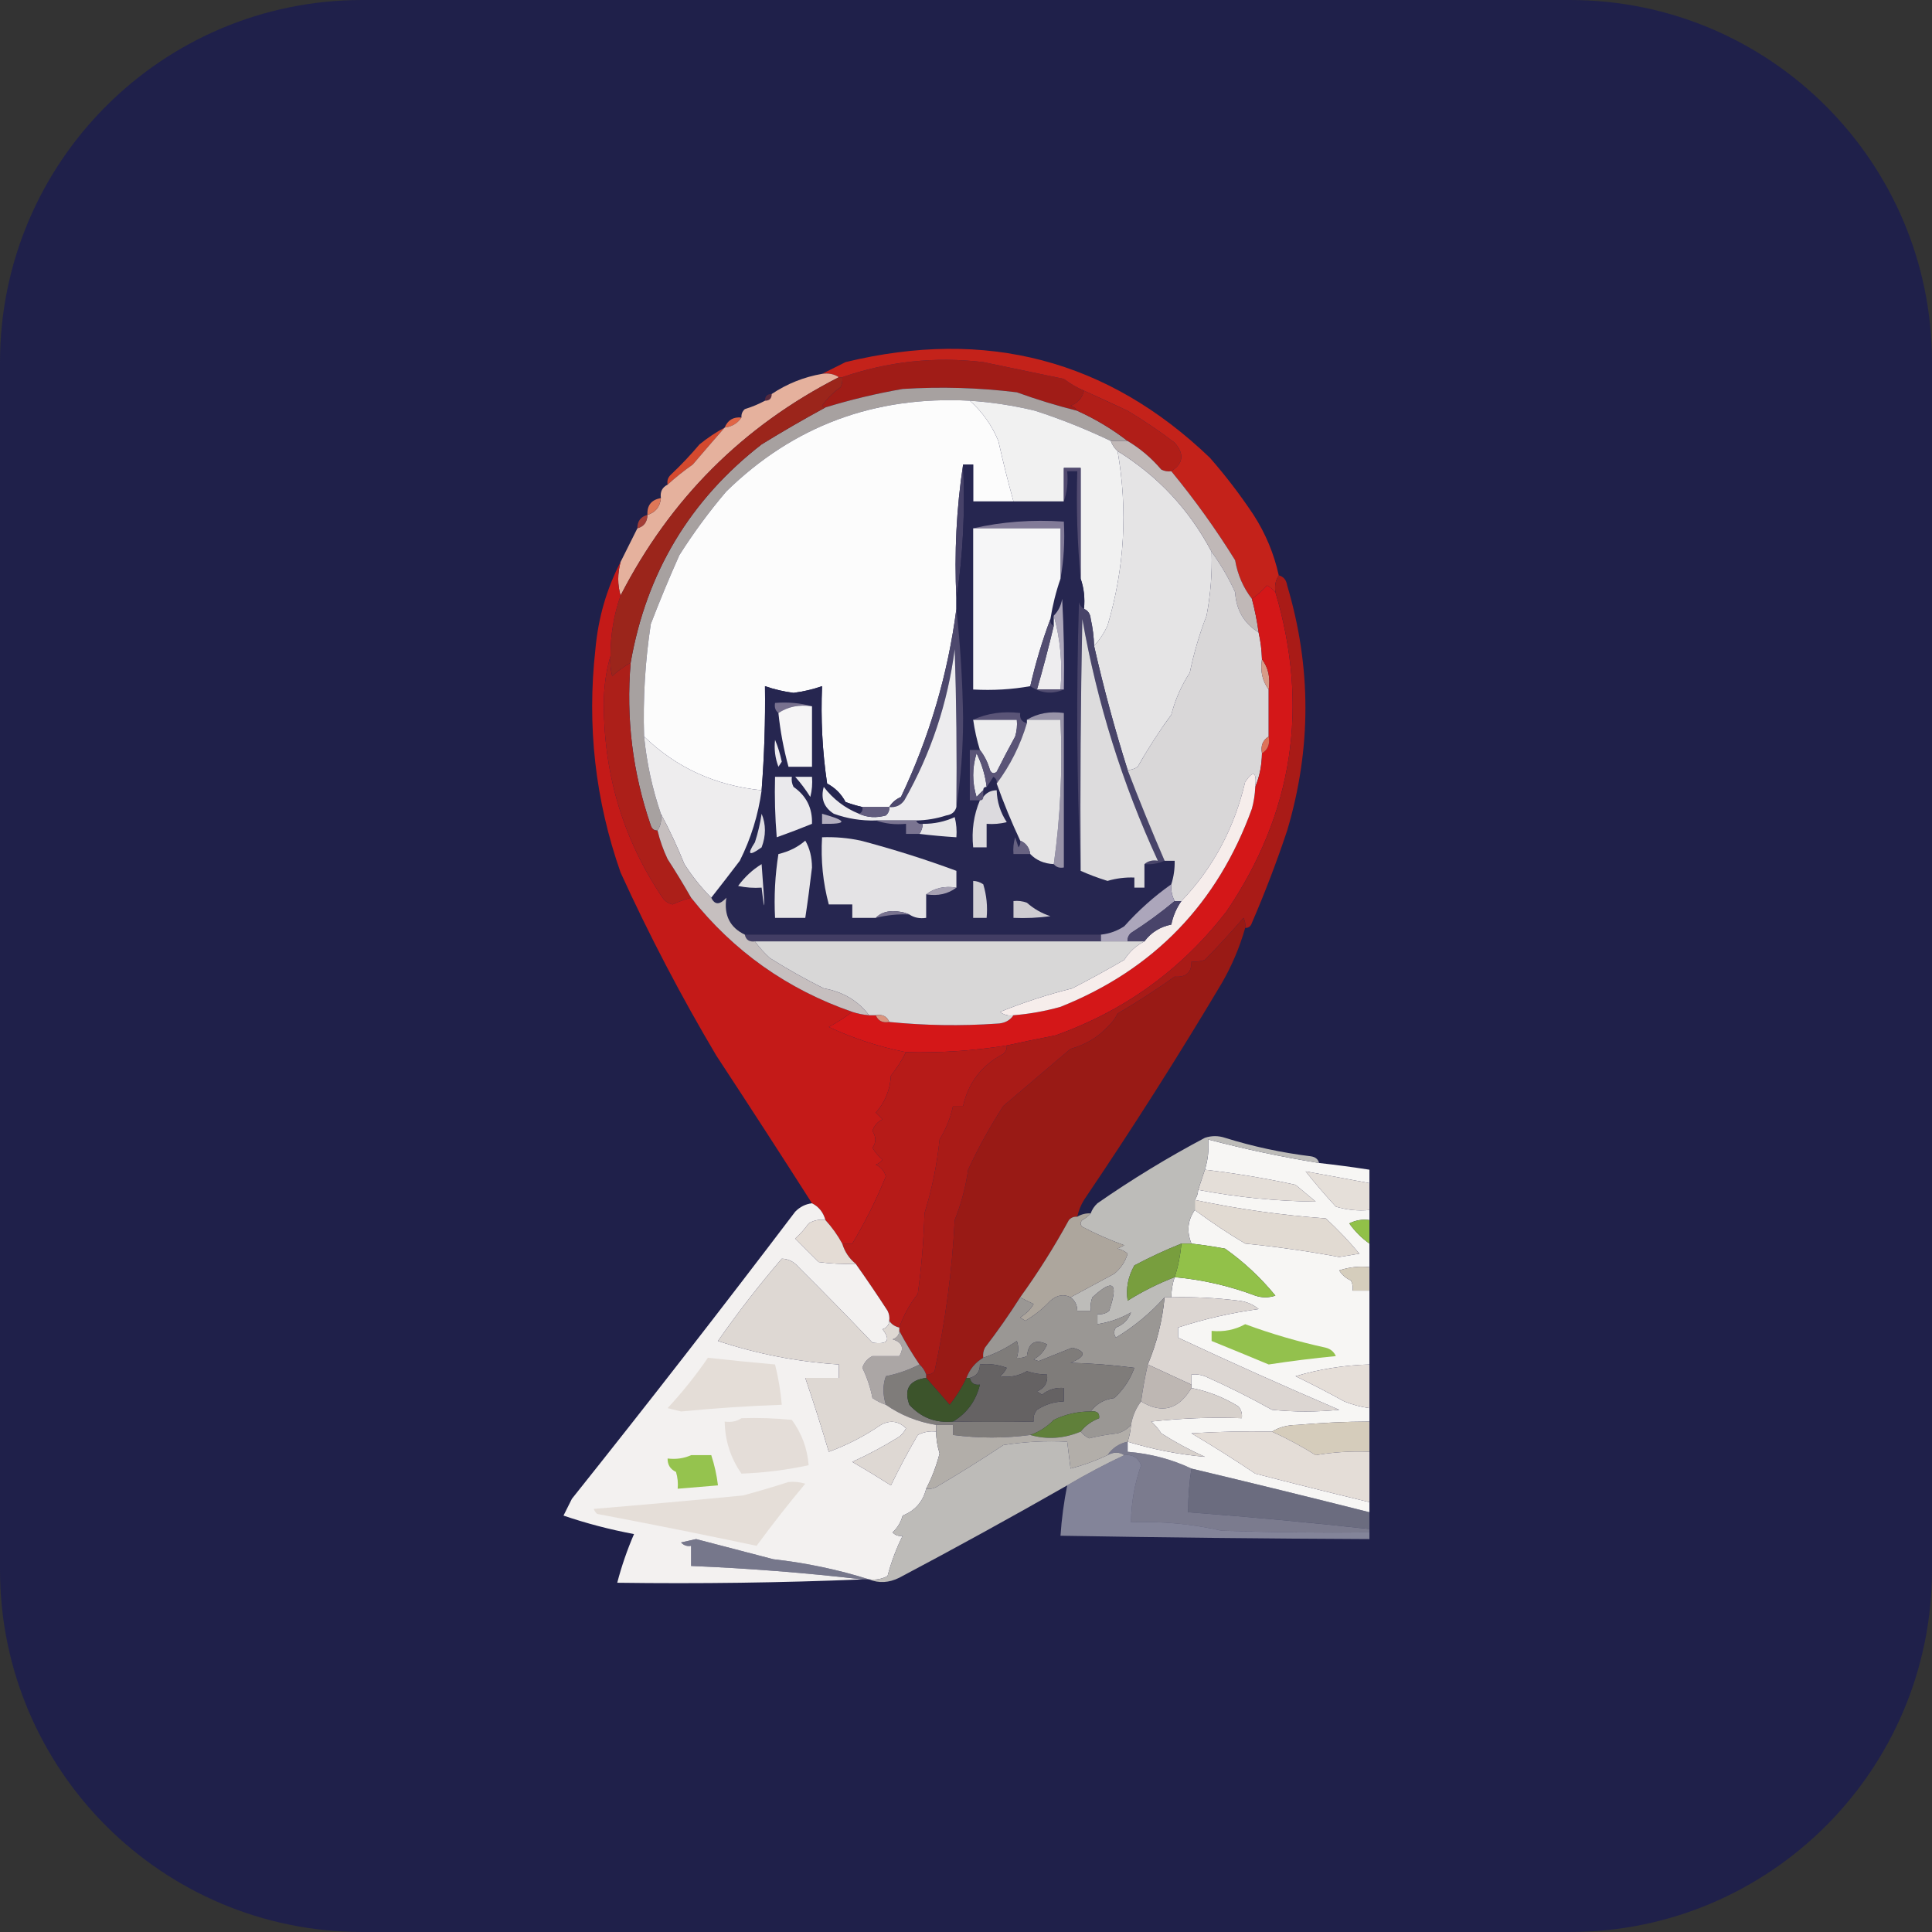 <svg width="144" height="144" viewBox="0 0 144 144" fill="none" xmlns="http://www.w3.org/2000/svg">
<rect x="0" y="0" width="144" height="144" fill="#333333" stroke="none"/>
<g clip-path="url(#clip0_4391_2650)">
<path d="M117 0H27C12.088 0 0 12.088 0 27V117C0 131.912 12.088 144 27 144H117C131.912 144 144 131.912 144 117V27C144 12.088 131.912 0 117 0Z" fill="#1F204A"/>
<path fill-rule="evenodd" clip-rule="evenodd" d="M80.795 29.116C80.665 29.669 80.329 30.044 79.794 30.242C80.024 30.312 80.189 30.437 80.294 30.618C78.772 30.238 77.271 29.779 75.789 29.241C72.961 28.894 70.123 28.811 67.279 28.991C65.309 29.334 63.39 29.793 61.523 30.367C61.412 30.384 61.33 30.342 61.272 30.242C61.648 29.7 62.106 29.241 62.649 28.866C62.769 28.628 62.812 28.378 62.774 28.115C66.173 26.938 69.677 26.563 73.286 26.989C75.281 27.4 77.283 27.817 79.293 28.24C79.779 28.606 80.279 28.898 80.795 29.116Z" fill="#A01C17"/>
<path fill-rule="evenodd" clip-rule="evenodd" d="M80.294 30.618C81.651 31.233 82.902 31.983 84.049 32.87C83.631 32.87 83.215 32.87 82.797 32.87C80.985 32.001 79.108 31.25 77.166 30.618C75.561 30.228 73.934 29.978 72.285 29.867C65.182 29.493 59.135 31.745 54.139 36.625C52.86 38.127 51.691 39.712 50.635 41.38C49.871 43.093 49.161 44.804 48.507 46.511C48.084 49.289 47.917 52.084 48.007 54.896C48.202 56.871 48.617 58.79 49.258 60.653C49.328 61.132 49.246 61.549 49.008 61.904C48.758 61.912 48.593 61.786 48.507 61.529C47.153 57.601 46.653 53.554 47.006 49.39C48.177 42.686 51.431 37.264 56.767 33.121C58.336 32.155 59.921 31.237 61.523 30.368C63.39 29.793 65.309 29.334 67.279 28.991C70.122 28.811 72.961 28.894 75.789 29.241C77.271 29.779 78.772 30.238 80.294 30.618Z" fill="#A7A1A0"/>
<path opacity="0.29" fill-rule="evenodd" clip-rule="evenodd" d="M57.518 29.366C57.518 29.7 57.35 29.867 57.017 29.867C57.017 29.533 57.185 29.366 57.518 29.366Z" fill="#D54121"/>
<path fill-rule="evenodd" clip-rule="evenodd" d="M72.285 29.867C73.219 30.695 73.927 31.696 74.412 32.871C74.753 34.395 75.128 35.896 75.539 37.376C74.537 37.376 73.536 37.376 72.535 37.376C72.535 36.458 72.535 35.54 72.535 34.623C72.285 34.623 72.035 34.623 71.784 34.623C71.289 37.866 71.121 41.203 71.284 44.634C71.284 44.885 71.284 45.135 71.284 45.385C70.648 50.269 69.271 54.941 67.154 59.401C66.773 59.567 66.481 59.818 66.278 60.152C65.61 60.152 64.944 60.152 64.276 60.152C63.855 60.054 63.437 59.929 63.024 59.777C62.704 59.175 62.246 58.716 61.648 58.4C61.292 56.001 61.167 53.581 61.272 51.142C60.591 51.38 59.883 51.547 59.145 51.642C58.406 51.547 57.698 51.38 57.017 51.142C57.052 53.733 56.967 56.32 56.767 58.901C53.331 58.557 50.41 57.222 48.007 54.896C47.917 52.084 48.084 49.289 48.507 46.511C49.161 44.804 49.871 43.093 50.635 41.38C51.691 39.712 52.86 38.127 54.139 36.625C59.135 31.745 65.182 29.493 72.285 29.867Z" fill="#FCFCFC"/>
<path fill-rule="evenodd" clip-rule="evenodd" d="M80.795 29.116C81.864 29.603 82.947 30.103 84.049 30.618C85.275 31.354 86.444 32.147 87.553 32.996C88.291 33.832 88.206 34.542 87.302 35.123C87.04 35.161 86.789 35.119 86.552 34.998C85.821 34.14 84.987 33.431 84.049 32.871C82.902 31.983 81.651 31.233 80.294 30.618C80.189 30.437 80.024 30.312 79.794 30.242C80.329 30.044 80.665 29.669 80.795 29.116Z" fill="#B01E18"/>
<path opacity="0.996" fill-rule="evenodd" clip-rule="evenodd" d="M55.265 31.119C54.975 31.557 54.557 31.807 54.014 31.869C54.239 31.312 54.657 31.062 55.265 31.119Z" fill="#E26646"/>
<path fill-rule="evenodd" clip-rule="evenodd" d="M72.285 29.867C73.935 29.978 75.561 30.228 77.166 30.618C79.108 31.25 80.985 32.001 82.797 32.87C82.905 33.173 83.073 33.423 83.298 33.621C84.069 38.011 83.819 42.35 82.547 46.636C82.277 47.209 81.944 47.709 81.546 48.138C81.528 47.464 81.446 46.797 81.296 46.136C81.26 45.753 81.093 45.502 80.795 45.385C80.873 44.581 80.79 43.83 80.545 43.132C80.545 40.379 80.545 37.626 80.545 34.873C80.127 34.873 79.711 34.873 79.293 34.873C79.293 35.707 79.293 36.541 79.293 37.376C78.042 37.376 76.79 37.376 75.539 37.376C75.128 35.896 74.753 34.394 74.413 32.87C73.927 31.696 73.219 30.695 72.285 29.867Z" fill="#F1F1F1"/>
<path fill-rule="evenodd" clip-rule="evenodd" d="M95.312 42.882C95.074 43.237 94.991 43.654 95.061 44.133C94.896 43.939 94.688 43.772 94.436 43.633C94.098 44.013 93.722 44.346 93.309 44.634C92.664 43.799 92.246 42.84 92.058 41.756C90.634 39.455 89.047 37.245 87.302 35.123C88.206 34.541 88.291 33.832 87.553 32.996C86.444 32.147 85.275 31.354 84.049 30.618C82.947 30.103 81.864 29.602 80.795 29.116C80.279 28.898 79.779 28.606 79.293 28.24C77.283 27.817 75.281 27.4 73.286 26.989C69.677 26.563 66.173 26.938 62.774 28.115C62.691 28.115 62.606 28.115 62.524 28.115C62.168 27.877 61.75 27.794 61.272 27.865C61.835 27.584 62.419 27.292 63.024 26.989C73.514 24.44 82.567 26.818 90.181 34.122C91.355 35.465 92.441 36.883 93.434 38.377C94.331 39.771 94.956 41.273 95.312 42.882Z" fill="#C4221A"/>
<path fill-rule="evenodd" clip-rule="evenodd" d="M54.014 31.869C53.225 32.771 52.432 33.689 51.636 34.623C50.953 35.103 50.327 35.603 49.759 36.124C49.704 35.83 49.786 35.58 50.009 35.373C50.765 34.66 51.473 33.91 52.137 33.121C52.747 32.628 53.373 32.211 54.014 31.869Z" fill="#D4492E"/>
<path fill-rule="evenodd" clip-rule="evenodd" d="M71.785 34.623C71.947 38.054 71.78 41.391 71.284 44.634C71.121 41.203 71.289 37.866 71.785 34.623Z" fill="#474269"/>
<path fill-rule="evenodd" clip-rule="evenodd" d="M71.784 34.623C72.035 34.623 72.285 34.623 72.535 34.623C72.535 35.54 72.535 36.458 72.535 37.376C73.537 37.376 74.538 37.376 75.539 37.376C76.79 37.376 78.042 37.376 79.293 37.376C79.538 36.678 79.621 35.927 79.543 35.123C79.794 35.123 80.044 35.123 80.294 35.123C80.212 37.838 80.297 40.508 80.545 43.132C80.79 43.83 80.873 44.581 80.795 45.385C80.615 45.28 80.49 45.114 80.419 44.884C80.212 51.601 80.254 58.276 80.545 64.908C81.185 65.194 81.854 65.444 82.547 65.659C83.2 65.466 83.868 65.382 84.549 65.408C84.549 65.659 84.549 65.909 84.549 66.159C84.799 66.159 85.05 66.159 85.3 66.159C85.3 65.575 85.3 64.991 85.3 64.407C85.831 64.451 86.331 64.367 86.802 64.157C87.052 64.157 87.302 64.157 87.553 64.157C87.565 64.758 87.483 65.342 87.302 65.909C86.026 66.808 84.857 67.851 83.798 69.037C83.26 69.391 82.677 69.599 82.046 69.663C73.204 69.663 64.358 69.663 55.516 69.663C54.402 69.13 53.944 68.213 54.139 66.91C53.648 67.458 53.273 67.458 53.013 66.91C53.714 66.018 54.424 65.101 55.14 64.157C55.974 62.492 56.517 60.739 56.767 58.901C56.967 56.32 57.052 53.733 57.017 51.142C57.698 51.38 58.406 51.546 59.145 51.642C59.883 51.546 60.592 51.38 61.272 51.142C61.167 53.581 61.292 56.001 61.648 58.4C62.246 58.716 62.704 59.175 63.024 59.777C63.437 59.929 63.855 60.054 64.276 60.152C64.318 60.4 64.236 60.567 64.025 60.653C62.977 60.232 62.101 59.564 61.397 58.65C61.155 59.508 61.405 60.176 62.148 60.653C63.159 61.018 64.203 61.185 65.277 61.153C65.975 61.398 66.726 61.481 67.529 61.404C67.529 61.654 67.529 61.904 67.529 62.154C67.862 62.154 68.198 62.154 68.531 62.154C69.444 62.265 70.363 62.349 71.284 62.405C71.324 61.897 71.284 61.397 71.159 60.903C70.408 61.245 69.617 61.412 68.781 61.404C68.533 61.447 68.365 61.363 68.28 61.153C69.049 61.142 69.8 61.016 70.533 60.778C70.939 60.719 71.189 60.51 71.284 60.152C71.617 58.031 71.784 55.82 71.784 53.519C71.747 50.791 71.579 48.079 71.284 45.385C71.284 45.135 71.284 44.884 71.284 44.634C71.779 41.391 71.947 38.054 71.784 34.623Z" fill="#262650"/>
<path fill-rule="evenodd" clip-rule="evenodd" d="M61.272 27.865C61.75 27.794 62.168 27.877 62.524 28.115C55.37 31.765 49.947 37.188 46.255 44.384C46.02 43.591 46.02 42.757 46.255 41.881C46.673 41.041 47.091 40.207 47.506 39.378C47.994 39.244 48.245 38.91 48.257 38.377C48.868 38.184 49.201 37.767 49.258 37.125C49.191 36.655 49.358 36.321 49.759 36.124C50.327 35.603 50.953 35.102 51.636 34.623C52.432 33.689 53.225 32.771 54.014 31.869C54.557 31.807 54.975 31.556 55.265 31.118C55.243 30.869 55.328 30.661 55.516 30.493C56.049 30.329 56.549 30.12 57.017 29.867C57.35 29.867 57.518 29.7 57.518 29.366C58.664 28.602 59.916 28.101 61.272 27.865Z" fill="#E5B19D"/>
<path fill-rule="evenodd" clip-rule="evenodd" d="M80.545 43.132C80.297 40.508 80.212 37.838 80.294 35.123C80.044 35.123 79.794 35.123 79.543 35.123C79.621 35.927 79.538 36.678 79.293 37.376C79.293 36.541 79.293 35.707 79.293 34.873C79.711 34.873 80.127 34.873 80.545 34.873C80.545 37.626 80.545 40.379 80.545 43.132Z" fill="#524B70"/>
<path fill-rule="evenodd" clip-rule="evenodd" d="M83.298 33.621C86.316 35.488 88.652 37.991 90.306 41.13C90.354 42.729 90.228 44.314 89.931 45.886C89.397 47.265 88.98 48.684 88.679 50.141C88.051 51.101 87.593 52.144 87.303 53.269C86.389 54.516 85.555 55.809 84.8 57.149C84.569 57.306 84.319 57.389 84.049 57.399C83.088 54.354 82.254 51.267 81.546 48.138C81.944 47.709 82.277 47.209 82.547 46.636C83.819 42.35 84.069 38.011 83.298 33.621Z" fill="#E5E4E5"/>
<path opacity="0.996" fill-rule="evenodd" clip-rule="evenodd" d="M49.258 37.126C49.201 37.767 48.868 38.184 48.257 38.377C48.217 37.665 48.553 37.248 49.258 37.126Z" fill="#DF7858"/>
<path opacity="0.722" fill-rule="evenodd" clip-rule="evenodd" d="M48.257 38.377C48.245 38.911 47.995 39.244 47.507 39.378C47.499 38.848 47.749 38.514 48.257 38.377Z" fill="#D5482E"/>
<path fill-rule="evenodd" clip-rule="evenodd" d="M79.043 43.132C79.043 41.881 79.043 40.629 79.043 39.378C76.873 39.378 74.705 39.378 72.535 39.378C74.688 38.885 76.941 38.718 79.293 38.877C79.373 40.344 79.291 41.762 79.043 43.132Z" fill="#827B98"/>
<path fill-rule="evenodd" clip-rule="evenodd" d="M82.797 32.871C83.215 32.871 83.631 32.871 84.049 32.871C84.987 33.431 85.821 34.14 86.552 34.998C86.789 35.119 87.04 35.161 87.302 35.123C89.047 37.245 90.634 39.456 92.058 41.756C92.246 42.84 92.663 43.8 93.309 44.634C93.527 45.457 93.695 46.292 93.81 47.137C92.719 46.462 92.135 45.461 92.058 44.134C91.565 43.056 90.979 42.055 90.306 41.13C88.651 37.991 86.316 35.488 83.298 33.621C83.072 33.424 82.905 33.173 82.797 32.871Z" fill="#C0B8B7"/>
<path fill-rule="evenodd" clip-rule="evenodd" d="M72.535 39.378C74.705 39.378 76.873 39.378 79.043 39.378C79.043 40.629 79.043 41.881 79.043 43.132C78.705 44.105 78.455 45.106 78.292 46.136C77.689 47.738 77.188 49.407 76.79 51.142C75.419 51.389 74.002 51.472 72.535 51.392C72.535 47.387 72.535 43.383 72.535 39.378Z" fill="#F6F6F7"/>
<path fill-rule="evenodd" clip-rule="evenodd" d="M62.524 28.115C62.606 28.115 62.692 28.115 62.774 28.115C62.812 28.378 62.769 28.629 62.649 28.866C62.106 29.241 61.648 29.7 61.273 30.242C61.33 30.342 61.413 30.384 61.523 30.368C59.921 31.237 58.337 32.155 56.767 33.121C51.431 37.264 48.177 42.686 47.006 49.39C46.515 49.669 46.057 50.002 45.629 50.391C45.504 49.897 45.464 49.396 45.504 48.889C45.499 47.337 45.749 45.835 46.255 44.384C49.947 37.188 55.371 31.765 62.524 28.115Z" fill="#9B251B"/>
<path fill-rule="evenodd" clip-rule="evenodd" d="M79.293 51.392C79.21 51.392 79.125 51.392 79.043 51.392C79.201 49.454 79.033 47.618 78.542 45.886C78.875 45.553 79.085 45.135 79.168 44.634C79.293 46.885 79.336 49.138 79.293 51.392Z" fill="#ACA6BA"/>
<path fill-rule="evenodd" clip-rule="evenodd" d="M80.795 45.385C81.093 45.503 81.26 45.753 81.296 46.136C81.446 46.797 81.528 47.464 81.546 48.138C82.254 51.267 83.088 54.354 84.049 57.399C84.917 59.67 85.836 61.923 86.802 64.157C86.331 64.367 85.831 64.451 85.3 64.407C85.568 64.173 85.901 64.09 86.301 64.157C83.653 58.408 81.776 52.401 80.67 46.136C80.545 52.393 80.502 58.65 80.545 64.908C80.254 58.276 80.212 51.601 80.419 44.885C80.49 45.114 80.615 45.281 80.795 45.385Z" fill="#484469"/>
<path fill-rule="evenodd" clip-rule="evenodd" d="M78.542 45.886C79.033 47.618 79.201 49.454 79.043 51.392C78.46 51.392 77.874 51.392 77.291 51.392C77.746 49.818 78.164 48.233 78.542 46.636C78.542 46.386 78.542 46.136 78.542 45.886Z" fill="#EEEDEF"/>
<path fill-rule="evenodd" clip-rule="evenodd" d="M90.306 41.13C90.979 42.055 91.565 43.056 92.058 44.134C92.135 45.461 92.719 46.462 93.81 47.137C93.958 47.795 94.04 48.462 94.06 49.139C93.922 50.018 94.088 50.769 94.561 51.392C94.561 52.56 94.561 53.728 94.561 54.896C94.12 55.159 93.955 55.577 94.06 56.148C94.048 57.043 93.88 57.877 93.56 58.65C93.675 57.517 93.424 57.392 92.809 58.275C91.995 61.734 90.411 64.696 88.053 67.16C87.885 67.16 87.72 67.16 87.553 67.16C87.352 66.774 87.27 66.357 87.302 65.909C87.483 65.342 87.565 64.758 87.553 64.157C87.302 64.157 87.052 64.157 86.802 64.157C85.836 61.923 84.917 59.67 84.049 57.399C84.319 57.389 84.569 57.306 84.799 57.149C85.555 55.809 86.389 54.516 87.302 53.269C87.593 52.144 88.051 51.101 88.679 50.141C88.979 48.684 89.397 47.266 89.93 45.886C90.228 44.314 90.353 42.729 90.306 41.13Z" fill="#D9D7D8"/>
<path fill-rule="evenodd" clip-rule="evenodd" d="M71.284 45.385C71.579 48.079 71.747 50.791 71.784 53.519C71.784 55.82 71.617 58.031 71.284 60.152C71.326 56.23 71.284 52.309 71.159 48.389C70.633 52.415 69.382 56.169 67.404 59.651C67.127 60.036 66.751 60.203 66.278 60.152C66.481 59.818 66.774 59.567 67.154 59.401C69.272 54.941 70.648 50.269 71.284 45.385Z" fill="#4D486D"/>
<path fill-rule="evenodd" clip-rule="evenodd" d="M78.292 46.136C78.249 46.384 78.332 46.551 78.542 46.636C78.164 48.233 77.746 49.818 77.291 51.392C77.874 51.392 78.46 51.392 79.043 51.392C79.126 51.392 79.211 51.392 79.293 51.392C78.422 51.765 77.589 51.681 76.79 51.142C77.188 49.407 77.689 47.738 78.292 46.136Z" fill="#524D71"/>
<path fill-rule="evenodd" clip-rule="evenodd" d="M94.06 49.139C94.533 49.762 94.698 50.513 94.561 51.392C94.088 50.769 93.923 50.018 94.06 49.139Z" fill="#D79B88"/>
<path fill-rule="evenodd" clip-rule="evenodd" d="M60.521 52.644C59.563 52.501 58.729 52.668 58.019 53.144C57.793 52.967 57.708 52.716 57.768 52.393C58.737 52.314 59.655 52.398 60.521 52.644Z" fill="#78718F"/>
<path fill-rule="evenodd" clip-rule="evenodd" d="M95.061 44.134C97.594 52.671 96.383 60.597 91.432 67.911C88.101 72.241 83.846 75.328 78.668 77.172C77.449 77.407 76.24 77.657 75.038 77.923C72.555 78.32 70.052 78.487 67.53 78.423C65.545 78.034 63.628 77.408 61.773 76.546C62.406 76.198 62.989 75.823 63.525 75.42C63.93 75.555 64.346 75.638 64.776 75.67C64.944 75.67 65.109 75.67 65.277 75.67C65.447 76.09 65.783 76.257 66.278 76.171C68.941 76.439 71.612 76.48 74.287 76.296C74.848 76.283 75.266 76.075 75.539 75.67C76.725 75.575 77.892 75.366 79.043 75.044C85.991 72.267 90.746 67.345 93.309 60.277C93.455 59.742 93.537 59.2 93.56 58.65C93.88 57.877 94.048 57.043 94.06 56.148C94.501 55.884 94.666 55.467 94.561 54.896C94.561 53.728 94.561 52.56 94.561 51.392C94.699 50.513 94.533 49.762 94.06 49.139C94.04 48.462 93.958 47.795 93.81 47.137C93.695 46.292 93.527 45.457 93.309 44.634C93.722 44.347 94.098 44.013 94.436 43.633C94.689 43.772 94.896 43.939 95.061 44.134Z" fill="#D41718"/>
<path fill-rule="evenodd" clip-rule="evenodd" d="M72.535 53.645C73.619 53.645 74.705 53.645 75.789 53.645C75.829 54.07 75.787 54.487 75.664 54.896C75.186 55.768 74.728 56.644 74.287 57.524C74.08 57.696 73.912 57.654 73.787 57.399C73.627 56.828 73.376 56.328 73.036 55.897C72.808 55.162 72.643 54.411 72.535 53.645Z" fill="#EDEDEE"/>
<path fill-rule="evenodd" clip-rule="evenodd" d="M78.542 64.407C79.038 60.913 79.206 57.325 79.043 53.645C78.21 53.645 77.374 53.645 76.54 53.645C77.336 53.166 78.254 52.999 79.293 53.144C79.293 56.982 79.293 60.82 79.293 64.657C78.97 64.717 78.72 64.633 78.542 64.407Z" fill="#9893A8"/>
<path fill-rule="evenodd" clip-rule="evenodd" d="M60.522 52.643C60.522 54.145 60.522 55.647 60.522 57.149C59.938 57.149 59.353 57.149 58.769 57.149C58.409 55.84 58.159 54.505 58.019 53.144C58.729 52.668 59.563 52.501 60.522 52.643Z" fill="#F6F5F6"/>
<path fill-rule="evenodd" clip-rule="evenodd" d="M57.768 55.146C57.979 55.644 58.146 56.186 58.269 56.773C58.186 56.898 58.101 57.023 58.019 57.149C57.773 56.501 57.691 55.834 57.768 55.146Z" fill="#EDEBEF"/>
<path fill-rule="evenodd" clip-rule="evenodd" d="M71.284 60.152C71.189 60.51 70.939 60.719 70.533 60.778C69.8 61.016 69.049 61.141 68.281 61.153C67.279 61.153 66.278 61.153 65.277 61.153C64.203 61.184 63.16 61.018 62.148 60.653C61.405 60.176 61.155 59.508 61.398 58.65C62.101 59.564 62.977 60.232 64.026 60.653C64.644 60.937 65.309 60.978 66.028 60.778C66.216 60.61 66.301 60.401 66.278 60.152C66.751 60.203 67.127 60.036 67.404 59.651C69.382 56.169 70.633 52.415 71.159 48.388C71.284 52.309 71.326 56.23 71.284 60.152Z" fill="#EDECEE"/>
<path fill-rule="evenodd" clip-rule="evenodd" d="M94.561 54.896C94.666 55.467 94.501 55.884 94.06 56.147C93.955 55.577 94.121 55.159 94.561 54.896Z" fill="#DD7359"/>
<path fill-rule="evenodd" clip-rule="evenodd" d="M48.007 54.896C50.41 57.222 53.331 58.557 56.767 58.901C56.517 60.739 55.974 62.492 55.14 64.157C54.424 65.101 53.713 66.018 53.013 66.91C52.272 66.165 51.603 65.331 51.01 64.407C50.487 63.109 49.901 61.858 49.258 60.653C48.617 58.79 48.202 56.871 48.007 54.896Z" fill="#EEEDEE"/>
<path fill-rule="evenodd" clip-rule="evenodd" d="M73.536 58.65C73.369 58.65 73.286 58.734 73.286 58.901C73.123 59.049 72.956 59.215 72.786 59.401C72.453 58.317 72.453 57.232 72.786 56.148C73.183 56.942 73.434 57.777 73.536 58.65Z" fill="#EBEBEC"/>
<path fill-rule="evenodd" clip-rule="evenodd" d="M76.54 53.895C76.049 55.543 75.299 57.045 74.287 58.4C74.32 58.181 74.237 58.014 74.037 57.899C73.867 58.175 73.702 58.425 73.537 58.65C73.434 57.776 73.184 56.942 72.786 56.147C72.453 57.232 72.453 58.317 72.786 59.401C72.956 59.215 73.124 59.048 73.286 58.901C73.286 59.067 73.286 59.234 73.286 59.401C73.286 59.568 73.204 59.651 73.036 59.651C72.786 59.651 72.535 59.651 72.285 59.651C72.285 58.4 72.285 57.148 72.285 55.897C72.535 55.897 72.786 55.897 73.036 55.897C73.376 56.328 73.627 56.828 73.787 57.399C73.912 57.654 74.08 57.696 74.287 57.524C74.728 56.644 75.186 55.768 75.664 54.896C75.787 54.487 75.829 54.07 75.789 53.644C74.706 53.644 73.619 53.644 72.535 53.644C73.589 53.16 74.758 52.993 76.04 53.144C75.987 53.564 76.152 53.814 76.54 53.895Z" fill="#5A5477"/>
<path fill-rule="evenodd" clip-rule="evenodd" d="M59.27 57.899C59.688 57.899 60.103 57.899 60.522 57.899C60.562 58.407 60.522 58.907 60.396 59.401C60.048 58.85 59.673 58.349 59.27 57.899Z" fill="#EDEDEF"/>
<path fill-rule="evenodd" clip-rule="evenodd" d="M76.54 53.645C77.373 53.645 78.209 53.645 79.043 53.645C79.206 57.325 79.038 60.913 78.542 64.407C77.819 64.371 77.236 64.121 76.79 63.656C76.715 63.167 76.465 62.833 76.039 62.655C75.389 61.27 74.805 59.852 74.287 58.4C75.299 57.045 76.049 55.544 76.54 53.895C76.54 53.812 76.54 53.728 76.54 53.645Z" fill="#E5E4E5"/>
<path fill-rule="evenodd" clip-rule="evenodd" d="M85.3 64.407C85.3 64.991 85.3 65.575 85.3 66.159C85.05 66.159 84.799 66.159 84.549 66.159C84.549 65.909 84.549 65.658 84.549 65.408C83.868 65.382 83.2 65.466 82.547 65.658C81.854 65.444 81.185 65.193 80.545 64.907C80.502 58.65 80.545 52.392 80.67 46.136C81.776 52.401 83.653 58.407 86.301 64.157C85.901 64.09 85.568 64.173 85.3 64.407Z" fill="#DDDCDD"/>
<path fill-rule="evenodd" clip-rule="evenodd" d="M57.768 57.899C58.186 57.899 58.602 57.899 59.02 57.899C58.982 58.163 59.025 58.413 59.145 58.65C60.103 59.317 60.561 60.234 60.521 61.404C59.66 61.755 58.784 62.089 57.893 62.405C57.768 60.905 57.726 59.403 57.768 57.899Z" fill="#EAE9EC"/>
<path fill-rule="evenodd" clip-rule="evenodd" d="M73.036 59.651C73.204 59.651 73.286 59.568 73.286 59.401C73.529 59.074 73.862 58.907 74.287 58.901C74.312 59.766 74.563 60.558 75.038 61.278C74.545 61.402 74.045 61.444 73.537 61.404C73.537 61.987 73.537 62.572 73.537 63.156C73.204 63.156 72.868 63.156 72.535 63.156C72.408 61.909 72.573 60.741 73.036 59.651Z" fill="#DCDADE"/>
<path fill-rule="evenodd" clip-rule="evenodd" d="M64.276 60.152C64.944 60.152 65.61 60.152 66.278 60.152C66.3 60.401 66.215 60.61 66.028 60.778C65.309 60.978 64.644 60.937 64.025 60.653C64.236 60.567 64.318 60.4 64.276 60.152Z" fill="#625C7E"/>
<path fill-rule="evenodd" clip-rule="evenodd" d="M68.531 62.154C68.683 61.931 68.766 61.681 68.781 61.404C69.617 61.412 70.408 61.245 71.159 60.903C71.284 61.397 71.324 61.898 71.284 62.405C70.363 62.349 69.444 62.265 68.531 62.154Z" fill="#E6E5E7"/>
<path fill-rule="evenodd" clip-rule="evenodd" d="M61.272 60.653C63.192 61.185 63.192 61.436 61.272 61.404C61.272 61.153 61.272 60.903 61.272 60.653Z" fill="#B3AEBF"/>
<path fill-rule="evenodd" clip-rule="evenodd" d="M65.277 61.153C66.278 61.153 67.279 61.153 68.28 61.153C68.365 61.363 68.533 61.447 68.781 61.404C68.766 61.681 68.683 61.931 68.531 62.154C68.198 62.154 67.862 62.154 67.529 62.154C67.529 61.904 67.529 61.654 67.529 61.404C66.726 61.481 65.975 61.398 65.277 61.153Z" fill="#7A7491"/>
<path fill-rule="evenodd" clip-rule="evenodd" d="M56.767 60.653C57.095 61.45 57.095 62.285 56.767 63.156C55.824 63.838 55.656 63.713 56.267 62.78C56.494 62.081 56.659 61.372 56.767 60.653Z" fill="#DEDCE1"/>
<path fill-rule="evenodd" clip-rule="evenodd" d="M45.504 48.889C45.464 49.397 45.504 49.897 45.629 50.391C46.057 50.002 46.515 49.669 47.006 49.39C46.653 53.555 47.153 57.601 48.508 61.529C48.593 61.787 48.758 61.912 49.008 61.904C49.183 62.636 49.434 63.345 49.759 64.032C50.387 65 50.97 65.96 51.511 66.91C51.043 67.039 50.585 67.205 50.134 67.411C49.819 67.346 49.569 67.179 49.383 66.91C46.483 62.617 45.023 57.819 45.003 52.518C45.006 51.213 45.171 50.003 45.504 48.889Z" fill="#AC1F19"/>
<path fill-rule="evenodd" clip-rule="evenodd" d="M60.021 62.655C60.349 63.216 60.516 63.884 60.521 64.657C60.374 65.917 60.209 67.169 60.021 68.412C59.27 68.412 58.519 68.412 57.768 68.412C57.686 66.818 57.768 65.233 58.019 63.656C58.809 63.468 59.478 63.135 60.021 62.655Z" fill="#E6E5E7"/>
<path fill-rule="evenodd" clip-rule="evenodd" d="M76.039 62.655C76.465 62.833 76.715 63.167 76.79 63.656C76.372 63.656 75.957 63.656 75.539 63.656C75.499 63.231 75.541 62.814 75.664 62.405C75.746 62.655 75.832 62.905 75.914 63.156C76.029 63.007 76.072 62.84 76.039 62.655Z" fill="#676281"/>
<path fill-rule="evenodd" clip-rule="evenodd" d="M71.284 66.159C70.406 66.02 69.655 66.187 69.031 66.66C69.031 67.243 69.031 67.828 69.031 68.412C68.553 68.483 68.135 68.399 67.78 68.161C67.415 67.996 66.996 67.913 66.528 67.911C65.993 67.925 65.575 68.092 65.277 68.412C64.694 68.412 64.108 68.412 63.525 68.412C63.525 68.078 63.525 67.744 63.525 67.41C62.942 67.41 62.356 67.41 61.773 67.41C61.337 65.784 61.17 64.115 61.272 62.405C62.241 62.369 63.202 62.452 64.151 62.655C66.581 63.295 68.959 64.046 71.284 64.907C71.284 65.325 71.284 65.742 71.284 66.159Z" fill="#E4E3E5"/>
<path fill-rule="evenodd" clip-rule="evenodd" d="M93.56 58.65C93.537 59.2 93.454 59.742 93.309 60.277C90.746 67.345 85.991 72.267 79.043 75.044C77.891 75.366 76.725 75.575 75.539 75.67C75.168 75.736 74.835 75.652 74.538 75.42C76.29 74.711 78.082 74.127 79.919 73.668C81.245 72.985 82.537 72.275 83.798 71.54C84.181 70.932 84.682 70.473 85.3 70.164C85.798 69.496 86.466 69.079 87.302 68.912C87.43 68.281 87.68 67.697 88.053 67.16C90.411 64.696 91.995 61.734 92.809 58.275C93.424 57.392 93.675 57.517 93.56 58.65Z" fill="#F6EDEB"/>
<path fill-rule="evenodd" clip-rule="evenodd" d="M56.767 64.407C57.023 67.791 57.023 68.375 56.767 66.159C56.176 66.2 55.593 66.158 55.015 66.034C55.508 65.362 56.091 64.82 56.767 64.407Z" fill="#E2E0E3"/>
<path fill-rule="evenodd" clip-rule="evenodd" d="M71.284 66.159C70.661 66.632 69.91 66.799 69.031 66.66C69.654 66.187 70.405 66.02 71.284 66.159Z" fill="#A6A1B3"/>
<path fill-rule="evenodd" clip-rule="evenodd" d="M72.535 65.658C72.806 65.668 73.056 65.752 73.286 65.909C73.534 66.727 73.617 67.561 73.537 68.412C73.204 68.412 72.868 68.412 72.535 68.412C72.535 67.494 72.535 66.576 72.535 65.658Z" fill="#D2D0D5"/>
<path fill-rule="evenodd" clip-rule="evenodd" d="M75.539 67.16C75.882 67.121 76.217 67.163 76.54 67.285C77.053 67.739 77.639 68.073 78.292 68.287C77.378 68.412 76.46 68.453 75.539 68.412C75.539 67.995 75.539 67.578 75.539 67.16Z" fill="#CECCD1"/>
<path fill-rule="evenodd" clip-rule="evenodd" d="M67.78 68.161C66.929 68.122 66.093 68.206 65.277 68.412C65.575 68.092 65.993 67.925 66.528 67.911C66.996 67.913 67.414 67.996 67.78 68.161Z" fill="#79738F"/>
<path fill-rule="evenodd" clip-rule="evenodd" d="M87.302 65.909C87.27 66.357 87.353 66.774 87.553 67.16C86.522 68.02 85.438 68.812 84.299 69.538C84.111 69.706 84.026 69.914 84.049 70.164C83.38 70.164 82.715 70.164 82.046 70.164C82.046 69.997 82.046 69.83 82.046 69.663C82.677 69.599 83.26 69.391 83.798 69.037C84.857 67.851 86.026 66.808 87.302 65.909Z" fill="#ACA6BB"/>
<path fill-rule="evenodd" clip-rule="evenodd" d="M87.553 67.16C87.721 67.16 87.886 67.16 88.053 67.16C87.68 67.697 87.43 68.281 87.302 68.912C86.466 69.079 85.798 69.496 85.3 70.164C84.882 70.164 84.467 70.164 84.049 70.164C84.026 69.914 84.111 69.706 84.299 69.538C85.438 68.812 86.522 68.02 87.553 67.16Z" fill="#49446A"/>
<path fill-rule="evenodd" clip-rule="evenodd" d="M55.516 69.663C64.358 69.663 73.204 69.663 82.046 69.663C82.046 69.83 82.046 69.997 82.046 70.164C73.454 70.164 64.859 70.164 56.267 70.164C55.846 70.218 55.596 70.05 55.516 69.663Z" fill="#423D64"/>
<path fill-rule="evenodd" clip-rule="evenodd" d="M56.267 70.164C64.859 70.164 73.454 70.164 82.046 70.164C82.715 70.164 83.38 70.164 84.049 70.164C84.467 70.164 84.882 70.164 85.3 70.164C84.682 70.473 84.181 70.932 83.799 71.54C82.537 72.275 81.246 72.985 79.919 73.668C78.082 74.127 76.29 74.711 74.538 75.42C74.836 75.652 75.168 75.736 75.539 75.67C75.266 76.075 74.848 76.283 74.287 76.296C71.612 76.48 68.941 76.438 66.278 76.171C66.108 75.751 65.773 75.584 65.277 75.67C65.109 75.67 64.944 75.67 64.776 75.67C63.95 74.585 62.824 73.918 61.398 73.668C60.018 72.979 58.684 72.228 57.393 71.415C56.972 71.035 56.597 70.618 56.267 70.164Z" fill="#D8D7D7"/>
<path fill-rule="evenodd" clip-rule="evenodd" d="M92.809 69.162C92.396 70.609 91.813 71.986 91.057 73.292C87.796 78.767 84.376 84.148 80.795 89.436C80.555 89.83 80.389 90.247 80.294 90.687C80.044 90.666 79.836 90.749 79.669 90.938C78.572 92.942 77.363 94.861 76.039 96.694C75.231 97.967 74.355 99.219 73.411 100.449C73.291 100.686 73.249 100.936 73.286 101.2C72.695 101.549 72.278 102.049 72.035 102.701C71.699 103.414 71.281 104.082 70.783 104.704C70.195 104.023 69.612 103.356 69.031 102.701C69.031 102.618 69.031 102.534 69.031 102.451C69.281 102.473 69.489 102.389 69.657 102.201C70.465 98.489 70.966 94.735 71.159 90.938C71.642 89.729 71.975 88.477 72.16 87.183C72.916 85.55 73.792 83.965 74.788 82.428C76.447 81.012 78.114 79.594 79.794 78.173C80.875 77.879 81.793 77.337 82.547 76.546C82.857 76.257 83.108 75.923 83.298 75.545C84.747 74.694 86.166 73.776 87.553 72.792C88.404 72.858 88.822 72.483 88.804 71.665C89.147 71.705 89.482 71.663 89.805 71.54C90.789 70.538 91.75 69.495 92.684 68.412C92.804 68.649 92.846 68.899 92.809 69.162Z" fill="#991A15"/>
<path fill-rule="evenodd" clip-rule="evenodd" d="M46.255 41.881C46.02 42.757 46.02 43.591 46.255 44.384C45.749 45.835 45.499 47.336 45.504 48.889C45.171 50.003 45.006 51.213 45.003 52.518C45.023 57.819 46.483 62.617 49.383 66.91C49.569 67.179 49.819 67.346 50.134 67.41C50.585 67.205 51.043 67.038 51.511 66.91C54.672 70.9 58.677 73.737 63.525 75.42C62.989 75.823 62.406 76.198 61.773 76.546C63.627 77.408 65.545 78.034 67.529 78.423C67.219 79.034 66.844 79.618 66.403 80.175C66.343 81.234 65.968 82.152 65.277 82.928C65.445 83.095 65.61 83.262 65.778 83.429C65.4 83.616 65.149 83.909 65.027 84.305C65.314 84.738 65.314 85.155 65.027 85.556C65.229 85.885 65.48 86.177 65.778 86.432C65.645 86.606 65.48 86.731 65.277 86.808C65.66 86.983 65.91 87.275 66.028 87.684C65.307 89.442 64.474 91.111 63.525 92.69C63.275 92.69 63.024 92.69 62.774 92.69C62.429 92.057 62.011 91.473 61.523 90.938C61.362 90.356 61.027 89.938 60.521 89.686C58.166 85.998 55.788 82.327 53.388 78.674C50.778 74.279 48.4 69.732 46.255 65.033C44.365 59.647 43.739 54.099 44.378 48.388C44.585 46.066 45.211 43.896 46.255 41.881Z" fill="#C41A18"/>
<path fill-rule="evenodd" clip-rule="evenodd" d="M49.258 60.653C49.902 61.858 50.487 63.109 51.01 64.407C51.604 65.331 52.272 66.165 53.013 66.91C53.273 67.457 53.648 67.457 54.139 66.91C53.944 68.212 54.402 69.13 55.516 69.663C55.596 70.05 55.846 70.217 56.267 70.164C56.597 70.618 56.972 71.035 57.393 71.415C58.684 72.228 60.018 72.979 61.397 73.668C62.824 73.918 63.95 74.585 64.776 75.67C64.346 75.638 63.93 75.554 63.525 75.42C58.677 73.737 54.672 70.9 51.511 66.91C50.97 65.96 50.387 65 49.759 64.031C49.434 63.345 49.183 62.636 49.008 61.904C49.246 61.549 49.328 61.132 49.258 60.653Z" fill="#C6BFBF"/>
<path fill-rule="evenodd" clip-rule="evenodd" d="M95.312 42.882C95.67 42.977 95.877 43.228 95.938 43.633C97.752 49.717 97.752 55.807 95.938 61.904C95.159 64.239 94.283 66.533 93.309 68.787C93.224 69.045 93.059 69.17 92.809 69.162C92.846 68.899 92.804 68.649 92.684 68.412C91.75 69.495 90.789 70.538 89.805 71.54C89.483 71.663 89.147 71.705 88.804 71.665C88.822 72.483 88.404 72.858 87.553 72.792C86.166 73.776 84.747 74.694 83.298 75.545C83.108 75.923 82.857 76.257 82.547 76.546C81.794 77.337 80.875 77.879 79.794 78.173C78.114 79.594 76.448 81.012 74.788 82.428C73.792 83.965 72.916 85.55 72.16 87.183C71.975 88.477 71.642 89.729 71.159 90.938C70.966 94.735 70.466 98.49 69.657 102.201C69.489 102.389 69.282 102.473 69.031 102.451C68.924 102.148 68.756 101.898 68.531 101.7C67.983 100.891 67.482 100.057 67.029 99.197C67.029 99.114 67.029 99.03 67.029 98.947C67.342 98.04 67.8 97.206 68.406 96.444C68.683 94.453 68.851 92.45 68.906 90.437C69.462 88.65 69.837 86.814 70.032 84.931C70.518 84.137 70.853 83.302 71.034 82.428C71.284 82.428 71.534 82.428 71.785 82.428C72.183 80.681 73.184 79.388 74.788 78.548C74.976 78.38 75.061 78.172 75.038 77.923C76.24 77.657 77.449 77.407 78.668 77.172C83.846 75.327 88.101 72.241 91.432 67.911C96.383 60.597 97.594 52.671 95.061 44.133C94.991 43.654 95.074 43.237 95.312 42.882Z" fill="#A91B17"/>
<path fill-rule="evenodd" clip-rule="evenodd" d="M65.277 75.67C65.772 75.584 66.108 75.751 66.278 76.171C65.782 76.257 65.447 76.09 65.277 75.67Z" fill="#DA957F"/>
<path fill-rule="evenodd" clip-rule="evenodd" d="M75.038 77.923C75.061 78.172 74.976 78.38 74.788 78.548C73.184 79.388 72.183 80.681 71.785 82.428C71.534 82.428 71.284 82.428 71.034 82.428C70.853 83.302 70.518 84.137 70.033 84.931C69.837 86.814 69.462 88.65 68.906 90.437C68.851 92.45 68.683 94.453 68.406 96.444C67.8 97.206 67.342 98.04 67.029 98.947C66.709 98.876 66.458 98.709 66.278 98.446C66.316 98.183 66.273 97.933 66.153 97.695C65.382 96.51 64.591 95.342 63.775 94.191C63.292 93.801 62.959 93.3 62.774 92.69C63.025 92.69 63.275 92.69 63.525 92.69C64.474 91.111 65.307 89.442 66.028 87.684C65.91 87.275 65.66 86.983 65.277 86.808C65.48 86.731 65.645 86.606 65.778 86.433C65.48 86.177 65.23 85.885 65.027 85.556C65.315 85.155 65.315 84.738 65.027 84.305C65.149 83.909 65.4 83.617 65.778 83.429C65.61 83.262 65.445 83.095 65.277 82.928C65.968 82.152 66.343 81.234 66.403 80.175C66.844 79.618 67.219 79.034 67.53 78.423C70.053 78.487 72.555 78.32 75.038 77.923Z" fill="#B61B18"/>
<path fill-rule="evenodd" clip-rule="evenodd" d="M98.315 86.683C99.572 86.822 100.823 86.989 102.069 87.183C102.069 87.517 102.069 87.851 102.069 88.184C100.475 87.884 98.888 87.592 97.314 87.308C98.037 88.218 98.788 89.094 99.567 89.936C100.385 90.183 101.218 90.267 102.069 90.187C102.069 90.437 102.069 90.687 102.069 90.938C101.544 90.863 101.043 90.946 100.568 91.188C100.996 91.784 101.496 92.285 102.069 92.69C102.069 93.274 102.069 93.858 102.069 94.442C101.301 94.362 100.55 94.446 99.817 94.692C100.03 95.029 100.32 95.279 100.693 95.443C100.813 95.68 100.856 95.93 100.818 96.194C101.236 96.194 101.651 96.194 102.069 96.194C102.069 98.029 102.069 99.865 102.069 101.7C100.192 101.751 98.355 102.043 96.563 102.576C97.794 103.171 99.003 103.797 100.192 104.453C100.8 104.698 101.426 104.865 102.069 104.954C102.069 105.287 102.069 105.621 102.069 105.955C100.272 105.961 98.478 106.045 96.688 106.205C95.955 106.212 95.329 106.378 94.811 106.706C92.806 106.664 90.804 106.706 88.804 106.831C90.416 107.786 92 108.787 93.56 109.834C96.393 110.571 99.229 111.28 102.069 111.962C102.069 112.212 102.069 112.463 102.069 112.713C97.657 111.599 93.237 110.515 88.804 109.459C87.322 108.761 85.738 108.344 84.049 108.208C84.049 107.957 84.049 107.707 84.049 107.457C85.923 108.029 87.841 108.405 89.805 108.583C88.666 108.073 87.583 107.489 86.552 106.831C86.349 106.502 86.099 106.21 85.801 105.955C88.048 105.705 90.301 105.622 92.558 105.705C92.601 105.374 92.518 105.082 92.308 104.829C91.212 104.154 90.043 103.695 88.804 103.452C88.804 103.369 88.804 103.285 88.804 103.202C88.804 102.952 88.804 102.701 88.804 102.451C89.147 102.412 89.482 102.453 89.805 102.576C91.515 103.336 93.184 104.171 94.811 105.079C96.481 105.246 98.147 105.246 99.817 105.079C95.77 103.347 91.765 101.553 87.803 99.698C87.803 99.448 87.803 99.197 87.803 98.947C89.76 98.309 91.763 97.85 93.81 97.57C93.379 97.211 92.879 97.003 92.308 96.945C90.646 96.736 88.977 96.653 87.302 96.694C87.307 96.177 87.39 95.677 87.553 95.192C89.62 95.381 91.622 95.84 93.56 96.569C94.06 96.736 94.561 96.736 95.061 96.569C93.963 95.226 92.711 94.058 91.307 93.065C90.474 92.912 89.64 92.787 88.804 92.69C88.436 91.788 88.519 90.954 89.054 90.187C90.258 91.082 91.51 91.916 92.809 92.69C95.159 92.925 97.494 93.258 99.817 93.691C100.317 93.608 100.818 93.524 101.319 93.441C100.545 92.51 99.709 91.634 98.816 90.812C95.527 90.575 92.273 90.116 89.054 89.436C89.207 89.213 89.29 88.963 89.305 88.685C92.203 89.238 95.124 89.529 98.065 89.561C97.564 89.144 97.064 88.727 96.563 88.31C94.326 87.823 92.073 87.448 89.805 87.183C90.031 86.46 90.116 85.709 90.055 84.931C92.779 85.649 95.532 86.233 98.315 86.683Z" fill="#F7F6F4"/>
<path fill-rule="evenodd" clip-rule="evenodd" d="M89.805 87.183C92.073 87.448 94.326 87.823 96.563 88.31C97.064 88.727 97.564 89.144 98.065 89.561C95.124 89.53 92.203 89.238 89.305 88.685C89.472 88.184 89.638 87.684 89.805 87.183Z" fill="#E4DED8"/>
<path fill-rule="evenodd" clip-rule="evenodd" d="M102.069 88.185C102.069 88.852 102.069 89.519 102.069 90.187C101.218 90.267 100.385 90.184 99.567 89.937C98.788 89.094 98.037 88.218 97.314 87.309C98.888 87.592 100.475 87.884 102.069 88.185Z" fill="#E5DFD9"/>
<path fill-rule="evenodd" clip-rule="evenodd" d="M60.521 89.686C61.027 89.938 61.362 90.356 61.523 90.938C61.075 90.866 60.659 90.95 60.271 91.188C59.978 91.606 59.645 91.981 59.27 92.314C59.856 92.911 60.441 93.495 61.022 94.066C61.936 94.191 62.854 94.233 63.775 94.192C64.591 95.342 65.382 96.51 66.153 97.696C66.273 97.933 66.316 98.183 66.278 98.446C66.258 98.759 66.093 98.968 65.778 99.072C66.416 99.899 66.165 100.233 65.027 100.073C63.22 98.172 61.385 96.295 59.52 94.442C59.165 94.032 58.749 93.823 58.269 93.816C56.604 95.751 55.02 97.795 53.513 99.948C56.432 100.916 59.435 101.5 62.524 101.7C62.524 102.034 62.524 102.368 62.524 102.701C61.69 102.701 60.854 102.701 60.021 102.701C60.639 104.51 61.222 106.346 61.773 108.208C63.135 107.709 64.428 107.042 65.652 106.205C66.346 105.826 66.971 105.91 67.53 106.456C67.409 106.7 67.244 106.909 67.029 107.081C65.915 107.775 64.749 108.401 63.525 108.959C64.484 109.518 65.445 110.102 66.403 110.711C67.024 109.43 67.692 108.179 68.406 106.956C68.831 106.73 69.289 106.646 69.782 106.706C69.767 107.205 69.852 107.747 70.032 108.333C69.792 109.262 69.459 110.138 69.031 110.961C68.799 111.923 68.215 112.59 67.279 112.963C67.149 113.452 66.899 113.869 66.528 114.215C66.734 114.436 66.984 114.52 67.279 114.465C66.806 115.411 66.431 116.412 66.153 117.468C65.728 117.695 65.269 117.779 64.776 117.719C62.486 116.995 60.108 116.494 57.643 116.217C55.723 115.716 53.806 115.216 51.886 114.715C51.511 114.799 51.136 114.882 50.76 114.966C50.965 115.187 51.216 115.271 51.511 115.216C51.511 115.716 51.511 116.217 51.511 116.718C55.781 116.893 60.036 117.227 64.276 117.719C58.229 117.969 52.139 118.052 46.005 117.969C46.328 116.732 46.745 115.522 47.256 114.34C45.464 114.006 43.712 113.547 42 112.963C42.208 112.546 42.418 112.129 42.626 111.712C48.245 104.67 53.791 97.537 59.27 90.312C59.62 89.952 60.038 89.744 60.521 89.686Z" fill="#F3F1F0"/>
<path fill-rule="evenodd" clip-rule="evenodd" d="M89.054 89.436C92.273 90.116 95.527 90.575 98.816 90.813C99.709 91.634 100.545 92.51 101.319 93.441C100.818 93.524 100.317 93.608 99.817 93.691C97.494 93.258 95.159 92.925 92.809 92.69C91.51 91.916 90.258 91.082 89.054 90.187C89.054 89.937 89.054 89.686 89.054 89.436Z" fill="#E1DAD2"/>
<path fill-rule="evenodd" clip-rule="evenodd" d="M61.523 90.938C62.011 91.473 62.429 92.057 62.774 92.69C62.959 93.3 63.292 93.801 63.775 94.192C62.854 94.233 61.936 94.191 61.022 94.066C60.441 93.495 59.856 92.911 59.27 92.314C59.645 91.981 59.978 91.606 60.271 91.188C60.659 90.95 61.075 90.866 61.523 90.938Z" fill="#E4DCD5"/>
<path fill-rule="evenodd" clip-rule="evenodd" d="M98.315 86.683C95.532 86.233 92.779 85.649 90.056 84.931C90.116 85.709 90.031 86.46 89.805 87.183C89.638 87.684 89.472 88.184 89.305 88.685C89.29 88.963 89.207 89.213 89.054 89.436C89.054 89.686 89.054 89.937 89.054 90.187C88.519 90.954 88.436 91.788 88.804 92.69C88.554 92.69 88.304 92.69 88.053 92.69C86.864 93.166 85.695 93.708 84.549 94.317C84.074 95.167 83.906 96.043 84.049 96.945C85.16 96.25 86.329 95.666 87.553 95.193C87.39 95.677 87.307 96.177 87.302 96.694C87.135 96.694 86.969 96.694 86.802 96.694C85.743 97.874 84.532 98.875 83.173 99.698C83.005 99.448 83.005 99.197 83.173 98.947C83.716 98.739 84.091 98.363 84.299 97.821C83.551 98.256 82.717 98.548 81.796 98.697C81.796 98.446 81.796 98.196 81.796 97.946C82.126 97.988 82.419 97.905 82.672 97.696C83.388 95.598 82.97 95.264 81.421 96.694C81.298 97.018 81.255 97.352 81.295 97.696C80.963 97.696 80.627 97.696 80.294 97.696C80.287 97.27 80.122 96.936 79.794 96.694C80.875 96.116 81.959 95.532 83.047 94.942C83.535 94.544 83.868 94.043 84.049 93.441C83.828 93.253 83.578 93.127 83.298 93.065C83.466 92.982 83.631 92.898 83.798 92.815C82.712 92.422 81.668 91.963 80.67 91.438C80.502 91.271 80.502 91.105 80.67 90.938C80.918 90.796 81.128 90.629 81.295 90.437C81.398 90.151 81.563 89.901 81.796 89.686C84.379 87.891 87.05 86.265 89.805 84.806C90.306 84.639 90.806 84.639 91.307 84.806C93.389 85.456 95.517 85.915 97.689 86.182C98.035 86.228 98.243 86.395 98.315 86.683Z" fill="#BDBCB9"/>
<path fill-rule="evenodd" clip-rule="evenodd" d="M102.07 90.938C102.07 91.522 102.07 92.106 102.07 92.69C101.496 92.285 100.996 91.784 100.568 91.188C101.043 90.946 101.544 90.863 102.07 90.938Z" fill="#91C148"/>
<path fill-rule="evenodd" clip-rule="evenodd" d="M81.295 90.437C81.128 90.629 80.918 90.796 80.67 90.938C80.502 91.105 80.502 91.271 80.67 91.438C81.668 91.963 82.712 92.422 83.798 92.815C83.631 92.898 83.465 92.982 83.298 93.065C83.578 93.127 83.828 93.253 84.049 93.441C83.868 94.043 83.535 94.544 83.047 94.942C81.959 95.532 80.875 96.116 79.794 96.694C79.296 96.435 78.795 96.519 78.292 96.945C77.746 97.532 77.121 98.033 76.415 98.446C76.29 98.363 76.165 98.279 76.039 98.196C76.457 97.946 76.79 97.612 77.04 97.195C76.677 97.027 76.345 96.86 76.039 96.694C77.363 94.861 78.572 92.942 79.668 90.938C79.836 90.749 80.044 90.666 80.294 90.688C80.597 90.504 80.93 90.42 81.295 90.437Z" fill="#ADA69D"/>
<path fill-rule="evenodd" clip-rule="evenodd" d="M88.053 92.69C88.304 92.69 88.554 92.69 88.804 92.69C89.64 92.787 90.474 92.912 91.307 93.065C92.711 94.058 93.963 95.226 95.061 96.569C94.561 96.736 94.06 96.736 93.56 96.569C91.622 95.84 89.62 95.381 87.553 95.193C87.816 94.385 87.981 93.55 88.053 92.69Z" fill="#92C149"/>
<path fill-rule="evenodd" clip-rule="evenodd" d="M88.053 92.69C87.981 93.55 87.816 94.385 87.553 95.193C86.329 95.666 85.16 96.25 84.049 96.945C83.906 96.043 84.074 95.167 84.549 94.317C85.696 93.708 86.865 93.166 88.053 92.69Z" fill="#789E3E"/>
<path fill-rule="evenodd" clip-rule="evenodd" d="M102.07 94.442C102.07 95.026 102.07 95.61 102.07 96.194C101.652 96.194 101.236 96.194 100.818 96.194C100.856 95.931 100.813 95.68 100.693 95.443C100.32 95.279 100.03 95.029 99.817 94.692C100.55 94.446 101.301 94.362 102.07 94.442Z" fill="#D5CDBC"/>
<path fill-rule="evenodd" clip-rule="evenodd" d="M86.802 96.694C86.97 96.694 87.135 96.694 87.303 96.694C88.977 96.653 90.646 96.736 92.308 96.945C92.879 97.003 93.38 97.211 93.81 97.57C91.763 97.85 89.76 98.309 87.803 98.947C87.803 99.197 87.803 99.448 87.803 99.698C91.765 101.553 95.77 103.347 99.817 105.079C98.148 105.246 96.481 105.246 94.811 105.079C93.184 104.171 91.515 103.337 89.805 102.576C89.483 102.454 89.147 102.412 88.804 102.451C88.804 102.701 88.804 102.952 88.804 103.202C87.701 102.697 86.617 102.197 85.55 101.7C86.221 100.101 86.639 98.432 86.802 96.694Z" fill="#DCD6D2"/>
<path fill-rule="evenodd" clip-rule="evenodd" d="M92.809 98.697C94.756 99.417 96.758 100.001 98.816 100.449C99.169 100.541 99.419 100.749 99.567 101.075C97.892 101.237 96.223 101.446 94.561 101.7C93.137 101.105 91.718 100.521 90.306 99.948C90.306 99.698 90.306 99.448 90.306 99.197C91.222 99.283 92.055 99.116 92.809 98.697Z" fill="#93C14D"/>
<path fill-rule="evenodd" clip-rule="evenodd" d="M86.802 96.695C86.639 98.433 86.221 100.101 85.55 101.7C85.343 102.61 85.177 103.528 85.05 104.453C84.662 104.964 84.412 105.548 84.299 106.205C84.041 106.503 83.706 106.711 83.298 106.831C82.579 106.91 81.871 107.035 81.17 107.207C80.918 107.067 80.71 106.901 80.545 106.706C80.885 106.263 81.343 105.929 81.921 105.705C81.969 105.314 81.758 105.147 81.296 105.204C81.713 104.629 82.297 104.296 83.047 104.203C83.728 103.58 84.229 102.829 84.549 101.951C82.97 101.743 81.386 101.617 79.794 101.575C80.948 101.098 80.99 100.722 79.919 100.449C79.088 100.78 78.252 101.114 77.416 101.45C77.291 101.408 77.166 101.367 77.04 101.325C77.506 101.068 77.839 100.692 78.042 100.199C77.161 99.78 76.66 100.072 76.54 101.075C76.302 101.195 76.052 101.237 75.789 101.2C75.927 100.741 75.927 100.324 75.789 99.948C75.006 100.484 74.172 100.901 73.286 101.2C73.249 100.936 73.291 100.686 73.411 100.449C74.355 99.219 75.231 97.967 76.039 96.695C76.345 96.86 76.678 97.027 77.04 97.195C76.79 97.612 76.457 97.946 76.039 98.196C76.165 98.28 76.29 98.363 76.415 98.447C77.121 98.033 77.746 97.532 78.292 96.945C78.795 96.519 79.296 96.435 79.794 96.695C80.122 96.936 80.287 97.27 80.294 97.696C80.627 97.696 80.963 97.696 81.296 97.696C81.255 97.352 81.298 97.018 81.421 96.695C82.97 95.265 83.388 95.598 82.672 97.696C82.419 97.905 82.126 97.989 81.796 97.946C81.796 98.196 81.796 98.447 81.796 98.697C82.717 98.548 83.551 98.256 84.299 97.821C84.091 98.363 83.716 98.739 83.173 98.947C83.005 99.197 83.005 99.448 83.173 99.698C84.532 98.875 85.743 97.874 86.802 96.695Z" fill="#9A9794"/>
<path fill-rule="evenodd" clip-rule="evenodd" d="M52.763 101.2C54.429 101.385 56.096 101.552 57.768 101.7C58.016 102.687 58.181 103.688 58.269 104.704C55.761 104.793 53.258 104.96 50.76 105.204C50.427 105.121 50.092 105.037 49.759 104.954C50.86 103.77 51.861 102.519 52.763 101.2Z" fill="#E4DDD7"/>
<path fill-rule="evenodd" clip-rule="evenodd" d="M81.296 105.204C80.332 105.2 79.413 105.408 78.542 105.83C78.042 106.345 77.456 106.721 76.79 106.956C74.876 107.208 72.959 107.208 71.034 106.956C71.034 106.706 71.034 106.456 71.034 106.205C70.616 106.205 70.2 106.205 69.782 106.205C68.391 105.983 67.139 105.482 66.028 104.704C65.79 103.94 65.79 103.231 66.028 102.576C66.939 102.386 67.772 102.094 68.531 101.7C68.756 101.898 68.924 102.148 69.031 102.451C69.031 102.534 69.031 102.618 69.031 102.701C67.772 102.871 67.357 103.538 67.78 104.704C68.653 105.662 69.737 106.08 71.034 105.955C73.031 105.991 75.033 105.991 77.041 105.955C76.998 105.624 77.081 105.332 77.291 105.079C77.899 104.681 78.565 104.472 79.293 104.453C79.293 104.12 79.293 103.786 79.293 103.452C78.68 103.407 78.137 103.574 77.666 103.953C77.541 103.87 77.416 103.786 77.291 103.703C77.857 103.472 78.107 103.055 78.042 102.451C77.529 102.448 77.028 102.365 76.54 102.201C75.907 102.562 75.241 102.687 74.538 102.576C74.753 102.404 74.918 102.195 75.038 101.951C74.39 101.705 73.724 101.622 73.036 101.7C73.044 102.231 72.793 102.564 72.285 102.701C72.203 102.701 72.118 102.701 72.035 102.701C72.278 102.049 72.696 101.549 73.286 101.2C74.172 100.901 75.006 100.484 75.789 99.948C75.927 100.324 75.927 100.741 75.789 101.2C76.052 101.237 76.302 101.195 76.54 101.075C76.66 100.072 77.161 99.78 78.042 100.199C77.839 100.692 77.506 101.068 77.041 101.325C77.166 101.367 77.291 101.408 77.416 101.45C78.252 101.114 79.088 100.78 79.919 100.449C80.99 100.722 80.948 101.098 79.794 101.575C81.386 101.617 82.97 101.743 84.549 101.951C84.229 102.829 83.728 103.58 83.048 104.203C82.297 104.296 81.714 104.629 81.296 105.204Z" fill="#7F7C7A"/>
<path fill-rule="evenodd" clip-rule="evenodd" d="M102.07 101.7C102.07 102.785 102.07 103.869 102.07 104.954C101.426 104.865 100.801 104.698 100.192 104.453C99.004 103.797 97.795 103.171 96.563 102.576C98.355 102.044 100.192 101.752 102.07 101.7Z" fill="#E5DED8"/>
<path fill-rule="evenodd" clip-rule="evenodd" d="M67.029 99.197C67.482 100.057 67.983 100.891 68.531 101.7C67.772 102.094 66.939 102.386 66.028 102.576C65.79 103.23 65.79 103.94 66.028 104.704C65.677 104.586 65.345 104.419 65.027 104.203C64.877 103.421 64.626 102.67 64.276 101.95C64.403 101.553 64.654 101.261 65.027 101.074C65.695 101.074 66.361 101.074 67.029 101.074C67.407 100.46 67.242 100.043 66.528 99.823C66.844 99.719 67.009 99.51 67.029 99.197Z" fill="#ABA6A5"/>
<path fill-rule="evenodd" clip-rule="evenodd" d="M85.55 101.7C86.617 102.197 87.7 102.697 88.804 103.202C88.804 103.285 88.804 103.369 88.804 103.452C87.841 105.068 86.589 105.402 85.05 104.453C85.177 103.528 85.343 102.61 85.55 101.7Z" fill="#BEB7B3"/>
<path fill-rule="evenodd" clip-rule="evenodd" d="M66.278 98.447C66.458 98.71 66.709 98.876 67.029 98.947C67.029 99.03 67.029 99.114 67.029 99.197C67.009 99.51 66.844 99.719 66.528 99.823C67.242 100.043 67.407 100.46 67.029 101.075C66.361 101.075 65.695 101.075 65.027 101.075C64.654 101.261 64.403 101.553 64.276 101.951C64.626 102.67 64.877 103.421 65.027 104.203C65.345 104.419 65.677 104.586 66.028 104.704C67.139 105.482 68.391 105.983 69.782 106.206C69.782 106.372 69.782 106.539 69.782 106.706C69.289 106.646 68.831 106.73 68.406 106.956C67.692 108.179 67.024 109.43 66.403 110.711C65.445 110.102 64.484 109.518 63.525 108.959C64.749 108.401 65.915 107.775 67.029 107.082C67.244 106.909 67.409 106.701 67.53 106.456C66.972 105.91 66.346 105.826 65.653 106.206C64.429 107.042 63.135 107.709 61.773 108.208C61.222 106.346 60.639 104.511 60.021 102.701C60.854 102.701 61.69 102.701 62.524 102.701C62.524 102.368 62.524 102.034 62.524 101.7C59.435 101.5 56.432 100.916 53.513 99.948C55.02 97.795 56.605 95.751 58.269 93.816C58.749 93.823 59.165 94.032 59.52 94.442C61.385 96.295 63.22 98.172 65.027 100.073C66.166 100.233 66.416 99.899 65.778 99.072C66.093 98.968 66.258 98.759 66.278 98.447Z" fill="#DED8D3"/>
<path fill-rule="evenodd" clip-rule="evenodd" d="M88.804 103.452C90.043 103.695 91.212 104.154 92.308 104.829C92.518 105.082 92.601 105.374 92.558 105.705C90.301 105.622 88.048 105.705 85.801 105.955C86.099 106.21 86.349 106.502 86.552 106.831C87.583 107.489 88.666 108.073 89.805 108.583C87.841 108.405 85.923 108.029 84.049 107.457C84.184 107.052 84.266 106.635 84.299 106.205C84.412 105.548 84.662 104.964 85.05 104.453C86.589 105.402 87.841 105.068 88.804 103.452Z" fill="#D7D1CC"/>
<path fill-rule="evenodd" clip-rule="evenodd" d="M71.034 105.955C72.075 105.328 72.743 104.41 73.036 103.202C72.615 103.256 72.365 103.089 72.285 102.701C72.793 102.564 73.043 102.23 73.036 101.7C73.724 101.622 74.39 101.705 75.038 101.95C74.918 102.195 74.753 102.404 74.538 102.576C75.241 102.687 75.907 102.562 76.54 102.201C77.028 102.365 77.529 102.448 78.042 102.451C78.107 103.055 77.857 103.472 77.291 103.702C77.416 103.786 77.541 103.869 77.666 103.953C78.137 103.574 78.68 103.407 79.293 103.452C79.293 103.786 79.293 104.12 79.293 104.453C78.565 104.472 77.899 104.681 77.291 105.079C77.081 105.332 76.998 105.624 77.041 105.955C75.033 105.991 73.031 105.991 71.034 105.955Z" fill="#656263"/>
<path fill-rule="evenodd" clip-rule="evenodd" d="M69.031 102.701C69.612 103.356 70.195 104.023 70.783 104.704C71.281 104.082 71.699 103.414 72.035 102.701C72.117 102.701 72.203 102.701 72.285 102.701C72.365 103.089 72.615 103.256 73.036 103.202C72.743 104.41 72.075 105.328 71.034 105.955C69.737 106.08 68.653 105.662 67.78 104.704C67.357 103.538 67.772 102.871 69.031 102.701Z" fill="#3C542B"/>
<path fill-rule="evenodd" clip-rule="evenodd" d="M55.265 105.705C56.519 105.663 57.771 105.705 59.02 105.83C59.758 106.835 60.176 107.961 60.271 109.209C58.614 109.566 56.945 109.774 55.265 109.835C54.457 108.681 54.041 107.388 54.014 105.955C54.492 106.026 54.91 105.943 55.265 105.705Z" fill="#E4DDD8"/>
<path fill-rule="evenodd" clip-rule="evenodd" d="M102.069 105.955C102.069 106.706 102.069 107.457 102.069 108.208C100.723 108.149 99.389 108.232 98.065 108.458C97.024 107.804 95.94 107.22 94.811 106.706C95.329 106.378 95.955 106.212 96.688 106.205C98.478 106.045 100.272 105.961 102.069 105.955Z" fill="#D5CCBB"/>
<path fill-rule="evenodd" clip-rule="evenodd" d="M81.296 105.204C81.758 105.147 81.969 105.314 81.921 105.705C81.343 105.929 80.885 106.263 80.545 106.706C79.296 107.23 78.044 107.313 76.79 106.956C77.456 106.721 78.042 106.345 78.542 105.83C79.413 105.408 80.332 105.2 81.296 105.204Z" fill="#60803A"/>
<path fill-rule="evenodd" clip-rule="evenodd" d="M94.811 106.706C95.94 107.22 97.024 107.804 98.065 108.458C99.389 108.232 100.723 108.149 102.07 108.208C102.07 109.459 102.07 110.711 102.07 111.962C99.229 111.28 96.393 110.571 93.56 109.835C92 108.787 90.416 107.786 88.804 106.831C90.804 106.706 92.806 106.664 94.811 106.706Z" fill="#E4DDD7"/>
<path fill-rule="evenodd" clip-rule="evenodd" d="M69.782 106.205C70.2 106.205 70.616 106.205 71.034 106.205C71.034 106.456 71.034 106.706 71.034 106.956C72.958 107.207 74.876 107.207 76.79 106.956C78.044 107.313 79.296 107.23 80.545 106.706C80.71 106.901 80.918 107.067 81.17 107.206C81.871 107.035 82.579 106.91 83.298 106.831C83.706 106.711 84.041 106.502 84.299 106.205C84.266 106.635 84.184 107.052 84.049 107.457C83.413 107.591 82.912 107.925 82.547 108.458C81.668 108.874 80.752 109.207 79.794 109.459C79.711 108.792 79.626 108.124 79.543 107.457C77.949 107.374 76.365 107.458 74.788 107.707C73.159 108.791 71.489 109.834 69.782 110.836C69.544 110.957 69.294 110.998 69.031 110.961C69.459 110.138 69.792 109.262 70.032 108.333C69.852 107.747 69.767 107.205 69.782 106.706C69.782 106.539 69.782 106.372 69.782 106.205Z" fill="#B2AEA9"/>
<path fill-rule="evenodd" clip-rule="evenodd" d="M51.511 108.458C52.011 108.458 52.512 108.458 53.013 108.458C53.253 109.19 53.421 109.941 53.513 110.711C52.512 110.794 51.511 110.878 50.51 110.961C50.55 110.536 50.507 110.118 50.385 109.709C49.957 109.507 49.749 109.174 49.759 108.708C50.4 108.784 50.983 108.7 51.511 108.458Z" fill="#95C34E"/>
<path opacity="0.527" fill-rule="evenodd" clip-rule="evenodd" d="M84.049 107.457C84.049 107.707 84.049 107.957 84.049 108.208C85.738 108.344 87.322 108.761 88.804 109.459C88.641 110.451 88.559 111.535 88.554 112.713C93.072 113.054 97.577 113.471 102.069 113.964C102.069 114.048 102.069 114.131 102.069 114.215C98.398 114.256 94.726 114.215 91.057 114.089C88.834 113.584 86.582 113.375 84.299 113.464C84.314 112 84.564 110.581 85.05 109.209C84.835 108.641 84.416 108.391 83.798 108.458C83.423 108.209 83.005 108.209 82.547 108.458C82.912 107.925 83.413 107.591 84.049 107.457Z" fill="#CDCDCC"/>
<path opacity="0.525" fill-rule="evenodd" clip-rule="evenodd" d="M88.804 109.459C93.237 110.515 97.657 111.599 102.07 112.713C102.07 113.13 102.07 113.547 102.07 113.964C97.577 113.471 93.072 113.054 88.554 112.713C88.559 111.535 88.642 110.451 88.804 109.459Z" fill="#B0B1B0"/>
<path fill-rule="evenodd" clip-rule="evenodd" d="M58.77 110.46C59.195 110.42 59.613 110.462 60.021 110.585C58.767 112.084 57.558 113.627 56.392 115.216C52.47 114.387 48.508 113.595 44.503 112.838C44.388 112.734 44.305 112.609 44.253 112.463C47.967 112.157 51.681 111.823 55.391 111.461C56.552 111.144 57.678 110.81 58.77 110.46Z" fill="#E5DED8"/>
<path fill-rule="evenodd" clip-rule="evenodd" d="M82.547 108.458C83.005 108.209 83.423 108.209 83.798 108.458C82.344 109.143 80.928 109.894 79.543 110.711C75.429 113.061 71.256 115.356 67.029 117.594C66.256 117.978 65.505 118.019 64.776 117.719C65.269 117.779 65.728 117.695 66.153 117.468C66.431 116.412 66.806 115.411 67.279 114.465C66.984 114.52 66.734 114.436 66.528 114.215C66.899 113.869 67.149 113.452 67.279 112.963C68.215 112.59 68.799 111.922 69.031 110.961C69.294 110.998 69.544 110.957 69.782 110.836C71.489 109.834 73.159 108.791 74.788 107.707C76.365 107.458 77.949 107.374 79.543 107.457C79.626 108.124 79.711 108.792 79.794 109.459C80.752 109.207 81.668 108.874 82.547 108.458Z" fill="#BDBBB8"/>
<path opacity="0.502" fill-rule="evenodd" clip-rule="evenodd" d="M83.799 108.458C84.417 108.391 84.835 108.642 85.05 109.209C84.564 110.581 84.314 112 84.299 113.464C86.582 113.375 88.834 113.584 91.057 114.09C94.726 114.215 98.398 114.257 102.07 114.215C102.07 114.382 102.07 114.548 102.07 114.715C94.393 114.681 86.717 114.598 79.043 114.465C79.128 113.202 79.296 111.95 79.543 110.711C80.928 109.894 82.344 109.143 83.799 108.458Z" fill="#E8E8E8"/>
<path opacity="0.533" fill-rule="evenodd" clip-rule="evenodd" d="M64.776 117.719C64.609 117.719 64.444 117.719 64.276 117.719C60.036 117.227 55.781 116.893 51.511 116.718C51.511 116.217 51.511 115.716 51.511 115.216C51.216 115.271 50.965 115.187 50.76 114.966C51.136 114.882 51.511 114.799 51.887 114.715C53.806 115.216 55.724 115.716 57.643 116.217C60.109 116.494 62.486 116.995 64.776 117.719Z" fill="#C4C3C3"/>
</g>
<defs>
<clipPath id="clip0_4391_2650">
<rect width="144" height="144" fill="white"/>
</clipPath>
</defs>
</svg>
